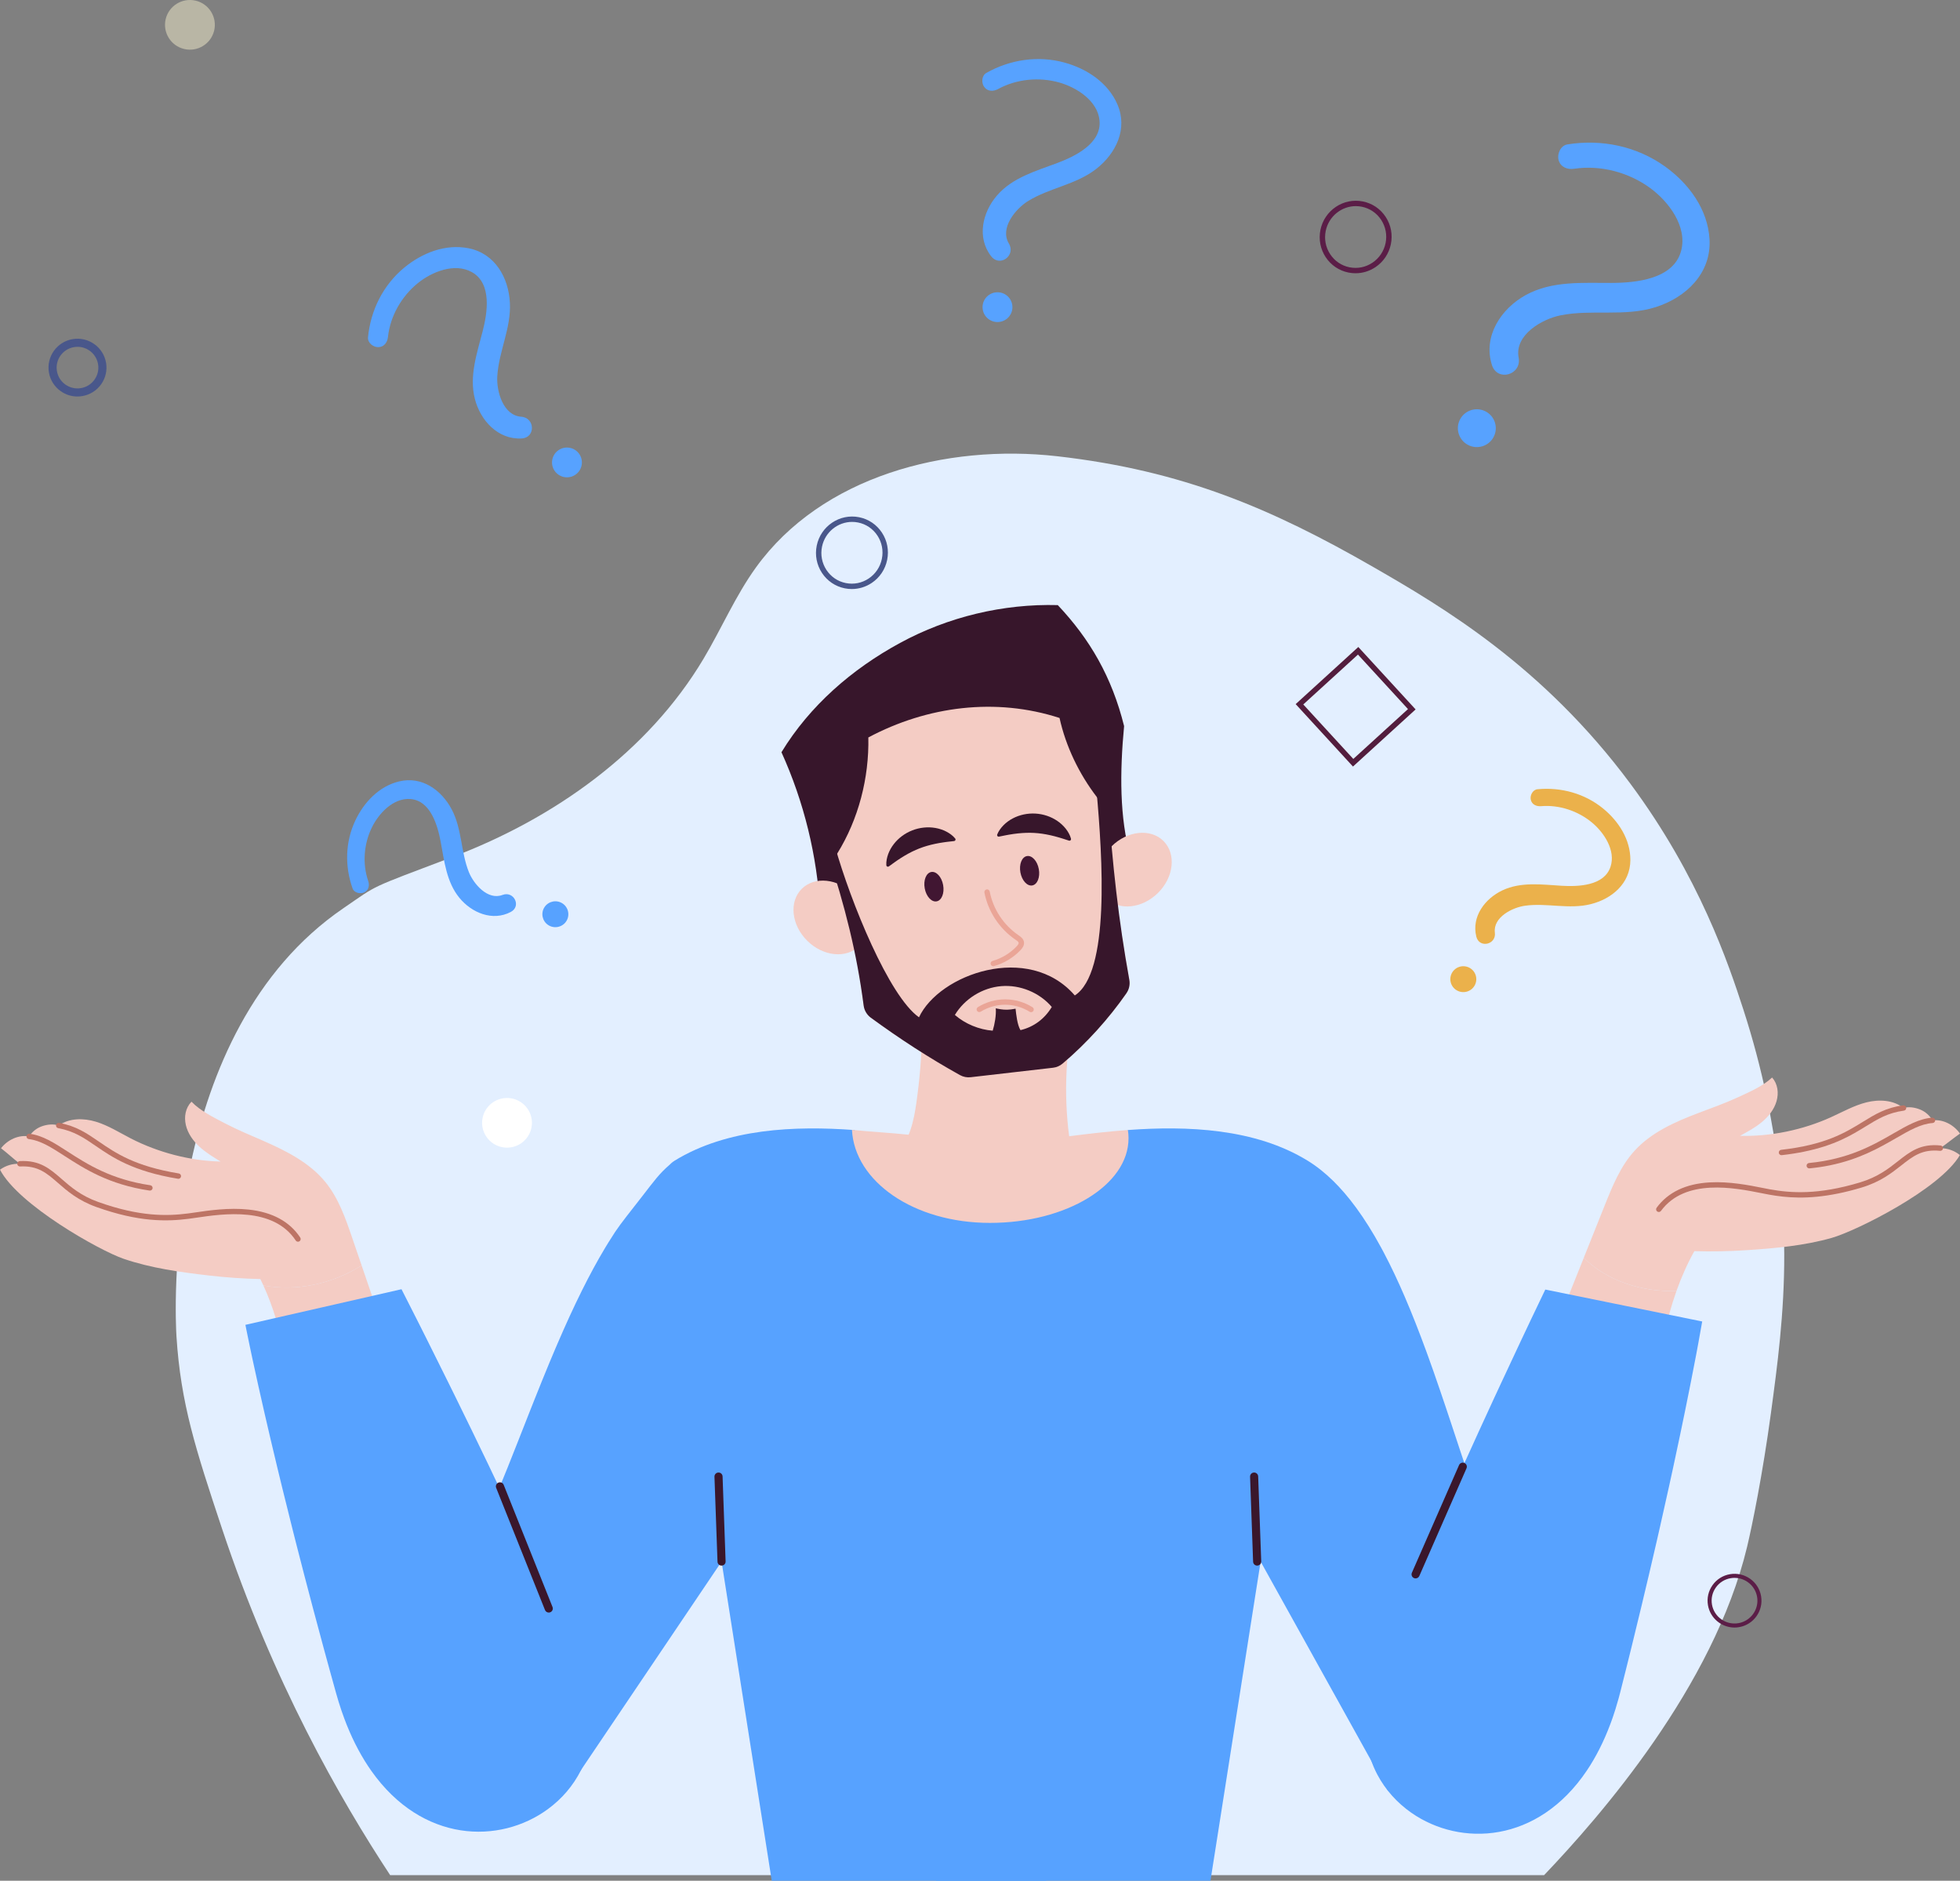 <svg width="148" height="142" viewBox="0 0 148 142" fill="none" xmlns="http://www.w3.org/2000/svg">
<rect x="0" y="0" width="148" height="142" fill="#808080" stroke="none"/>
<g clip-path="url(#clip0_405_630)">
<path d="M29.462 141.58C25.667 135.814 20.618 127.001 16.755 115.388C14.778 109.445 13.648 105.965 13.326 100.915C13.235 99.482 12.156 77.976 25.946 68.562C28.618 66.737 27.677 67.167 34.164 64.707C41.841 61.796 48.922 56.781 53.12 49.745C54.48 47.464 55.53 44.994 57.085 42.84C62.04 35.977 71.414 33.489 79.842 34.449C89.3 35.526 96.018 38.393 103.732 42.832C108.935 45.827 116.519 50.296 123.097 59.154C128.329 66.2 130.531 72.799 131.641 76.221C134.612 85.376 134.725 92.831 134.729 94.701C134.74 99.186 134.205 103.13 133.72 106.714C133.097 111.308 132.304 115.204 131.922 116.795C129.388 127.355 120.81 137.16 116.593 141.58H29.462Z" fill="#E3EFFF"/>
<path d="M116.361 60.869C117.737 60.752 119.158 61.229 120.214 62.107C121.124 62.864 122.02 64.217 121.609 65.448C121.127 66.89 119.171 66.952 117.921 66.878C116.432 66.789 114.856 66.563 113.455 67.221C112.13 67.843 111.103 69.205 111.476 70.715C111.699 71.619 112.989 71.326 112.878 70.423C112.732 69.24 114.216 68.513 115.168 68.383C116.81 68.159 118.466 68.675 120.102 68.27C121.713 67.872 123.097 66.705 123.11 64.948C123.122 63.396 122.225 62.007 121.056 61.049C119.666 59.91 117.873 59.419 116.094 59.591C115.739 59.626 115.523 60.044 115.586 60.363C115.661 60.743 116.011 60.898 116.361 60.868L116.361 60.869Z" fill="#EBB14B"/>
<path d="M111.153 74.655C110.751 75.017 110.131 74.985 109.768 74.585C109.405 74.184 109.437 73.566 109.839 73.205C110.24 72.843 110.861 72.875 111.223 73.275C111.586 73.675 111.554 74.294 111.153 74.655Z" fill="#EBB14B"/>
<path d="M27.801 66.509C27.354 65.207 27.475 63.717 28.076 62.484C28.593 61.422 29.694 60.228 30.992 60.329C32.513 60.446 33.045 62.323 33.275 63.55C33.549 65.011 33.709 66.59 34.687 67.786C35.614 68.917 37.188 69.581 38.567 68.856C39.394 68.422 38.797 67.244 37.945 67.57C36.828 67.997 35.762 66.738 35.405 65.848C34.791 64.314 34.893 62.589 34.105 61.104C33.328 59.642 31.857 58.586 30.142 58.998C28.628 59.361 27.493 60.563 26.842 61.926C26.069 63.545 26.023 65.399 26.622 67.077C26.741 67.412 27.201 67.519 27.496 67.381C27.848 67.217 27.915 66.841 27.801 66.51V66.509Z" fill="#57A2FF"/>
<path d="M42.483 68.217C42.931 68.519 43.051 69.125 42.749 69.573C42.446 70.02 41.838 70.139 41.388 69.838C40.939 69.537 40.82 68.93 41.122 68.482C41.424 68.035 42.033 67.916 42.483 68.217Z" fill="#57A2FF"/>
<path d="M75.361 6.725C76.752 5.961 78.47 5.799 79.992 6.231C81.303 6.603 82.88 7.607 83.025 9.093C83.196 10.833 81.168 11.81 79.819 12.314C78.212 12.915 76.449 13.412 75.286 14.756C74.184 16.028 73.744 17.937 74.844 19.35C75.503 20.197 76.722 19.288 76.182 18.39C75.473 17.215 76.692 15.759 77.632 15.179C79.253 14.178 81.236 13.949 82.766 12.762C84.273 11.593 85.18 9.72 84.37 7.867C83.654 6.229 82.06 5.187 80.382 4.725C78.386 4.177 76.27 4.495 74.481 5.505C74.124 5.706 74.094 6.247 74.31 6.553C74.568 6.918 75.007 6.919 75.362 6.723L75.361 6.725Z" fill="#57A2FF"/>
<path d="M75.44 24.309C76.06 24.244 76.508 23.69 76.442 23.073C76.377 22.455 75.821 22.008 75.202 22.074C74.582 22.139 74.133 22.693 74.199 23.31C74.265 23.928 74.821 24.375 75.44 24.309Z" fill="#57A2FF"/>
<path d="M29.294 25.451C29.462 23.877 30.314 22.381 31.541 21.385C32.597 20.527 34.327 19.814 35.633 20.547C37.161 21.405 36.803 23.62 36.445 25.012C36.019 26.669 35.417 28.393 35.856 30.113C36.272 31.741 37.59 33.195 39.382 33.106C40.456 33.053 40.406 31.536 39.359 31.464C37.986 31.369 37.488 29.54 37.549 28.439C37.654 26.542 38.602 24.791 38.502 22.861C38.404 20.961 37.383 19.148 35.395 18.747C33.639 18.393 31.869 19.098 30.527 20.205C28.932 21.52 27.982 23.431 27.788 25.471C27.749 25.878 28.177 26.213 28.552 26.211C28.999 26.21 29.251 25.851 29.294 25.45V25.451Z" fill="#57A2FF"/>
<path d="M43.777 34.335C44.099 34.866 43.928 35.557 43.394 35.878C42.861 36.199 42.167 36.028 41.846 35.496C41.524 34.965 41.696 34.273 42.229 33.953C42.762 33.632 43.456 33.803 43.777 34.335Z" fill="#57A2FF"/>
<path d="M118.865 12.742C120.86 12.444 122.977 13.008 124.599 14.192C125.996 15.212 127.429 17.102 126.943 18.936C126.374 21.084 123.527 21.355 121.697 21.362C119.517 21.371 117.197 21.186 115.216 22.274C113.341 23.305 111.97 25.385 112.653 27.552C113.063 28.851 114.917 28.304 114.672 26.998C114.35 25.286 116.445 24.089 117.822 23.812C120.197 23.333 122.659 23.933 125.008 23.193C127.32 22.463 129.23 20.633 129.086 18.069C128.96 15.804 127.524 13.861 125.729 12.572C123.596 11.04 120.934 10.487 118.356 10.903C117.842 10.986 117.566 11.617 117.687 12.076C117.832 12.624 118.356 12.818 118.864 12.742L118.865 12.742Z" fill="#57A2FF"/>
<path d="M112.835 32.886C113.144 32.16 112.803 31.322 112.075 31.014C111.346 30.707 110.506 31.046 110.197 31.772C109.889 32.498 110.229 33.336 110.958 33.644C111.686 33.951 112.527 33.612 112.835 32.886Z" fill="#57A2FF"/>
<path d="M113.966 119.218C113.535 118.39 113.117 117.45 112.705 116.428C112.567 116.087 112.43 115.738 112.294 115.379C112.282 115.348 112.271 115.317 112.259 115.286C112.208 115.152 112.158 115.017 112.107 114.881C111.719 113.837 111.334 112.729 110.944 111.579C110.492 110.243 110.035 108.851 109.566 107.437C109.521 107.302 109.476 107.167 109.431 107.031C109.348 106.783 109.265 106.534 109.182 106.286C108.87 105.358 108.552 104.425 108.226 103.495C108.101 103.142 107.976 102.79 107.848 102.438C107.799 102.303 107.75 102.167 107.701 102.033C107.183 100.619 106.641 99.227 106.066 97.893C105.57 96.742 105.05 95.633 104.498 94.588C104.426 94.452 104.354 94.317 104.281 94.183C104.127 93.9 103.971 93.624 103.813 93.352C103.22 92.337 102.594 91.399 101.926 90.562C101.653 90.22 101.374 89.895 101.087 89.589C100.957 89.45 100.825 89.315 100.692 89.183C100.077 88.578 99.43 88.057 98.745 87.637C94.768 85.192 89.641 84.992 85.165 85.32C82.886 87.341 79.993 88.06 78.114 88.225C78.114 88.225 78.305 88.744 78.067 89.183C77.984 89.337 77.849 89.481 77.635 89.589C77.197 89.81 76.431 89.883 75.111 89.589C74.686 89.495 74.203 89.362 73.655 89.183C73.201 89.036 72.7 88.856 72.152 88.642C72.396 95.948 71.792 103.255 71.571 110.562C71.293 121.041 70.874 131.521 70.684 142.001H91.402L92.029 138.016L92.796 133.133L92.86 132.727L92.95 132.152L93.389 129.361L93.583 128.134L93.646 127.729L94.218 124.089L94.816 120.285L94.88 119.879L94.984 119.219L95.191 117.904L95.921 119.219L96.288 119.879L96.513 120.285L98.537 123.928L100.647 127.729L100.873 128.134L101.554 129.361L101.681 129.59L103.104 132.152L103.424 132.727L103.649 133.133L103.848 133.491V133.492L104.802 135.21L106.071 133.133L106.32 132.727L106.671 132.152L108.378 129.361L109.128 128.134L109.376 127.729L111.256 124.655L112.473 122.661L113.927 120.285L114.175 119.879L114.251 119.755C114.154 119.582 114.058 119.403 113.963 119.218H113.966Z" fill="#57A2FF"/>
<path d="M78.993 142H58.275L57.649 138.015L56.881 133.132L56.818 132.726L56.727 132.151L56.288 129.36L56.229 128.986L56.095 128.134L56.031 127.729L55.459 124.089L54.861 120.285L54.797 119.879L54.693 119.219L54.487 117.904C50.813 123.35 47.139 128.796 43.465 134.242C42.975 133.696 42.485 133.149 41.995 132.603L41.77 132.184L41.451 131.59L39.901 128.71L39.22 127.444L38.995 127.026L37.288 123.853L36.809 122.963L36.182 121.795L34.862 119.342L34.637 118.923L34.568 118.795C34.674 118.627 34.781 118.454 34.886 118.275C35.362 117.471 35.831 116.556 36.299 115.558C36.429 115.282 36.559 115 36.688 114.712C36.714 114.653 36.74 114.594 36.767 114.534C36.78 114.503 36.793 114.473 36.807 114.443C36.865 114.312 36.924 114.18 36.982 114.046C37.427 113.026 37.874 111.941 38.326 110.814C38.851 109.504 39.384 108.14 39.93 106.753C39.983 106.621 40.035 106.489 40.087 106.356C40.183 106.113 40.28 105.87 40.377 105.625C40.74 104.715 41.108 103.801 41.486 102.891C41.63 102.545 41.775 102.2 41.922 101.856C41.978 101.724 42.035 101.592 42.092 101.46C42.687 100.076 43.305 98.717 43.953 97.416C44.511 96.294 45.093 95.216 45.701 94.203C45.781 94.071 45.86 93.94 45.941 93.81C46.109 93.537 46.28 93.269 46.453 93.007C46.876 92.367 47.657 91.401 48.492 90.325C49.42 89.129 49.779 88.618 50.571 87.936C50.571 87.936 50.731 87.762 50.934 87.638C54.911 85.192 60.038 84.993 64.514 85.321C66.793 87.342 69.686 88.061 71.564 88.225C71.564 88.225 71.373 88.745 71.612 89.184C71.695 89.338 71.83 89.481 72.044 89.59C72.482 89.811 73.248 89.884 74.567 89.59C74.993 89.495 75.476 89.362 76.024 89.184C76.479 89.037 76.979 88.857 77.527 88.642C77.521 88.823 77.515 89.003 77.511 89.184C77.507 89.32 77.504 89.454 77.501 89.59C77.492 89.913 77.487 90.239 77.482 90.562C77.469 91.493 77.467 92.422 77.476 93.353C77.478 93.63 77.481 93.906 77.485 94.183C77.487 94.319 77.49 94.453 77.492 94.589C77.534 97.07 77.636 99.552 77.749 102.033C77.755 102.169 77.761 102.304 77.768 102.439C77.784 102.791 77.8 103.143 77.816 103.496C77.86 104.426 77.903 105.356 77.944 106.286C77.955 106.535 77.966 106.783 77.977 107.032C77.982 107.167 77.988 107.302 77.994 107.437C78.037 108.479 78.076 109.521 78.109 110.562C78.147 112.002 78.187 113.442 78.23 114.881C78.234 115.017 78.238 115.152 78.242 115.287C78.254 115.668 78.265 116.048 78.276 116.428C78.304 117.359 78.334 118.29 78.362 119.219C78.368 119.439 78.376 119.66 78.383 119.879C78.387 120.014 78.391 120.149 78.396 120.285C78.474 122.766 78.553 125.248 78.63 127.729C78.634 127.865 78.638 127.999 78.642 128.135C78.655 128.543 78.668 128.953 78.679 129.362C78.707 130.292 78.734 131.223 78.762 132.152C78.767 132.345 78.772 132.537 78.778 132.728C78.782 132.863 78.785 132.998 78.79 133.133C78.871 136.089 78.943 139.045 78.997 142.001L78.993 142Z" fill="#57A2FF"/>
<path d="M119.591 94.969C118.846 96.831 118.102 98.692 117.357 100.554L125.66 100.845C125.887 99.717 126.196 98.579 126.591 97.473C124.014 97.557 121.375 96.737 119.592 94.968L119.591 94.969Z" fill="#F4CCC4"/>
<path d="M128.534 99.773C128.534 99.773 128.437 100.347 128.234 101.448C128.19 101.686 128.14 101.949 128.087 102.237C128.06 102.374 128.033 102.518 128.004 102.667C127.809 103.691 127.557 104.977 127.244 106.507C126.997 107.715 126.712 109.074 126.388 110.578C126.357 110.721 126.326 110.865 126.295 111.01C126.209 111.406 126.12 111.811 126.029 112.227C125.821 113.171 125.6 114.164 125.364 115.204C125.312 115.437 125.257 115.672 125.204 115.909C125.171 116.053 125.137 116.198 125.105 116.343C124.753 117.873 124.373 119.498 123.961 121.213C123.721 122.215 123.47 123.247 123.209 124.31C123.173 124.454 123.137 124.599 123.101 124.745C122.994 125.179 122.885 125.617 122.774 126.061C122.67 126.48 122.563 126.903 122.455 127.33C122.419 127.473 122.383 127.615 122.347 127.759C122.333 127.815 122.318 127.872 122.303 127.927C122.274 128.039 122.245 128.15 122.214 128.26C122.139 128.534 122.06 128.803 121.978 129.064C121.911 129.278 121.842 129.488 121.771 129.693C121.718 129.843 121.665 129.992 121.61 130.138C121.103 131.498 120.502 132.67 119.831 133.67C116.12 139.2 110.281 139.454 106.574 136.871C105.509 136.128 104.62 135.15 104.008 133.996V133.995C103.982 133.946 103.957 133.898 103.932 133.848C103.915 133.814 103.899 133.78 103.882 133.746C103.868 133.718 103.855 133.691 103.842 133.663C103.821 133.619 103.801 133.575 103.782 133.53C103.778 133.524 103.775 133.517 103.773 133.51C103.753 133.466 103.734 133.422 103.715 133.379C103.702 133.347 103.689 133.315 103.676 133.283C103.658 133.238 103.64 133.193 103.622 133.148C103.606 133.108 103.591 133.067 103.577 133.028C103.566 133 103.557 132.974 103.547 132.946C103.536 132.912 103.524 132.878 103.513 132.844C103.51 132.838 103.508 132.831 103.506 132.825C103.496 132.795 103.486 132.765 103.476 132.735C103.201 131.877 103.069 130.946 103.111 129.962C103.113 129.91 103.116 129.858 103.12 129.805C103.122 129.762 103.125 129.719 103.129 129.676C103.129 129.672 103.129 129.667 103.129 129.663C103.131 129.631 103.134 129.599 103.138 129.566C103.144 129.496 103.151 129.425 103.159 129.354C103.161 129.337 103.163 129.319 103.165 129.302C103.171 129.251 103.177 129.2 103.184 129.149C103.191 129.108 103.196 129.067 103.202 129.027C103.209 128.978 103.217 128.93 103.226 128.88C103.23 128.858 103.233 128.835 103.237 128.813C103.245 128.769 103.253 128.725 103.261 128.681C103.277 128.598 103.294 128.514 103.313 128.43C103.318 128.406 103.323 128.382 103.329 128.357C103.338 128.321 103.346 128.285 103.355 128.249C103.366 128.205 103.377 128.161 103.388 128.118C103.392 128.1 103.397 128.081 103.402 128.063C103.405 128.05 103.409 128.037 103.412 128.024C103.42 127.993 103.428 127.962 103.437 127.931C103.442 127.913 103.447 127.895 103.452 127.877C103.454 127.868 103.456 127.86 103.459 127.852C103.472 127.807 103.484 127.763 103.498 127.718C103.515 127.659 103.534 127.599 103.553 127.54C103.921 126.384 104.422 125.007 105.013 123.488C105.434 122.406 105.901 121.252 106.397 120.055C106.46 119.905 106.522 119.755 106.585 119.604C106.686 119.361 106.79 119.116 106.893 118.87C107.323 117.852 107.77 116.809 108.228 115.76C108.398 115.371 108.568 114.981 108.739 114.591C108.739 114.591 108.74 114.59 108.74 114.59C108.755 114.554 108.77 114.52 108.786 114.485C108.852 114.334 108.919 114.183 108.985 114.032C109.473 112.928 109.966 111.825 110.455 110.742C111.251 108.977 112.034 107.267 112.762 105.692C112.833 105.54 112.904 105.387 112.973 105.237C113.105 104.953 113.234 104.673 113.362 104.4C113.898 103.247 114.394 102.189 114.831 101.262C115.031 100.837 115.22 100.44 115.393 100.074C115.468 99.915 115.54 99.763 115.609 99.617C116.281 98.203 116.686 97.365 116.686 97.365L121.759 98.397L122.788 98.606L125.47 99.152L128.532 99.775L128.534 99.773Z" fill="#57A2FF"/>
<path d="M146.514 86.689C147.013 86.345 147.5 85.933 147.999 85.589C147.531 84.925 146.729 84.494 145.921 84.59C145.716 84.225 145.383 83.933 144.995 83.775C144.607 83.617 144.138 83.539 143.735 83.656C142.973 83.047 141.887 82.993 140.939 83.23C139.991 83.467 139.131 83.958 138.24 84.36C136.135 85.311 133.7 85.822 131.389 85.757C131.963 85.447 132.541 85.135 133.042 84.718C133.543 84.301 133.968 83.768 134.147 83.143C134.327 82.518 134.241 81.845 133.813 81.354C133.101 82.022 132.094 82.45 131.213 82.857C130.235 83.309 129.216 83.665 128.211 84.048C126.454 84.716 124.672 85.508 123.413 86.9C122.358 88.064 121.755 89.555 121.172 91.012C120.645 92.33 120.118 93.65 119.59 94.968C121.374 96.737 124.012 97.557 126.589 97.473C126.961 96.429 127.41 95.415 127.94 94.467C129.247 94.504 130.556 94.479 131.861 94.394C134.028 94.251 136.236 94.057 138.326 93.461C140.179 92.931 146.487 89.788 147.993 87.21C147.561 86.867 147.066 86.696 146.514 86.689Z" fill="#F4CCC4"/>
<path d="M138.789 90.114C136.499 90.58 134.885 90.43 133.581 90.198C133.412 90.168 133.215 90.128 133.005 90.086C130.993 89.686 127.249 88.94 125.42 91.427C125.354 91.517 125.227 91.537 125.136 91.471C125.045 91.405 125.026 91.278 125.092 91.188C125.952 90.018 127.3 89.374 129.099 89.274C130.583 89.191 132.089 89.491 133.085 89.689C133.301 89.732 133.488 89.769 133.652 89.799C135.224 90.079 137.262 90.235 140.456 89.274C141.793 88.871 142.603 88.234 143.316 87.672C144.232 86.952 145.022 86.329 146.535 86.488C146.646 86.5 146.728 86.6 146.716 86.711C146.704 86.822 146.604 86.903 146.492 86.891C145.144 86.75 144.449 87.298 143.569 87.99C142.826 88.575 141.985 89.237 140.573 89.662C139.936 89.854 139.342 90.002 138.788 90.115L138.789 90.114Z" fill="#BD7465"/>
<path d="M138.161 87.989C137.687 88.086 137.18 88.163 136.637 88.215C136.526 88.226 136.426 88.144 136.415 88.033C136.404 87.922 136.487 87.822 136.598 87.811C139.601 87.521 141.464 86.447 142.961 85.584C144.006 84.981 144.91 84.461 145.906 84.387C146.018 84.379 146.116 84.463 146.124 84.574C146.132 84.686 146.049 84.783 145.936 84.791C145.033 84.859 144.208 85.334 143.165 85.936C141.903 86.663 140.387 87.537 138.161 87.989Z" fill="#BD7465"/>
<path d="M136.21 86.958C135.707 87.06 135.154 87.148 134.543 87.218C134.431 87.231 134.33 87.151 134.318 87.04C134.305 86.928 134.386 86.827 134.497 86.815C137.847 86.435 139.335 85.52 140.649 84.712C141.593 84.131 142.409 83.63 143.71 83.455C143.822 83.44 143.924 83.518 143.939 83.628C143.954 83.74 143.875 83.841 143.764 83.856C142.549 84.019 141.767 84.5 140.863 85.057C139.808 85.706 138.541 86.484 136.211 86.957L136.21 86.958Z" fill="#BD7465"/>
<path d="M84.881 54.821C83.959 51.116 82.299 48.257 79.873 45.687C75.743 45.576 71.589 46.573 67.962 48.544C64.335 50.515 61.152 53.275 59.008 56.795C60.709 60.545 61.705 64.612 61.928 68.721L85.375 64.695C84.526 61.78 84.556 58.256 84.881 54.821Z" fill="#37162B"/>
<path d="M81.16 88.207C80.442 85 80.311 81.662 80.773 78.408C77.038 78.317 73.345 78.074 69.611 77.946C69.603 79.728 69.446 81.487 69.197 83.252C69.005 84.612 68.701 86.045 67.75 87.039C71.972 88.655 76.716 89.041 81.16 88.207Z" fill="#F4CCC4"/>
<path d="M84.972 75.116C83.629 77.025 81.981 78.831 80.204 80.332C80.021 80.486 79.797 80.584 79.56 80.613C77.667 80.839 75.314 81.093 73.396 81.322C73.052 81.363 72.703 81.293 72.401 81.124C70.138 79.862 67.948 78.436 65.854 76.91C65.495 76.648 65.259 76.25 65.203 75.81C64.71 71.935 64.056 68.894 62.795 65.091C62.942 64.88 63.084 64.665 63.219 64.446C64.83 61.852 65.633 58.725 65.568 55.68C70.028 53.306 75.197 52.651 80.006 54.208C80.476 56.346 81.483 58.437 82.833 60.194C83.088 60.527 83.356 60.847 83.635 61.155C83.943 65.731 84.443 69.413 85.251 73.843C85.331 74.288 85.232 74.747 84.971 75.117L84.972 75.116Z" fill="#F4CCC4"/>
<path d="M64.874 71.429C65.846 70.461 65.663 68.709 64.466 67.517C63.27 66.324 61.512 66.142 60.54 67.11C59.569 68.079 59.751 69.83 60.948 71.023C62.145 72.216 63.903 72.397 64.874 71.429Z" fill="#F4CCC4"/>
<path d="M87.447 67.412C88.644 66.219 88.826 64.467 87.855 63.499C86.883 62.531 85.125 62.712 83.928 63.905C82.732 65.098 82.549 66.85 83.521 67.818C84.493 68.786 86.25 68.604 87.447 67.412Z" fill="#F4CCC4"/>
<path d="M66.926 65.327C66.922 65.255 66.925 65.183 66.927 65.111C66.934 65.041 66.943 64.969 66.954 64.899C66.967 64.829 66.985 64.761 67.002 64.691C67.022 64.623 67.045 64.555 67.067 64.486C67.167 64.218 67.31 63.964 67.488 63.734C67.843 63.273 68.334 62.909 68.891 62.693C69.448 62.477 70.057 62.413 70.631 62.513C70.917 62.563 71.196 62.653 71.451 62.784C71.514 62.82 71.577 62.853 71.638 62.891C71.698 62.931 71.757 62.97 71.814 63.012C71.87 63.056 71.925 63.103 71.978 63.15C72.03 63.201 72.08 63.252 72.126 63.308C72.168 63.359 72.16 63.434 72.109 63.476C72.093 63.489 72.074 63.498 72.054 63.501L72.046 63.502C71.976 63.514 71.909 63.519 71.844 63.526C71.778 63.534 71.714 63.542 71.652 63.547C71.589 63.557 71.527 63.562 71.467 63.569C71.406 63.579 71.347 63.585 71.288 63.594C71.053 63.626 70.832 63.666 70.619 63.71C70.193 63.8 69.8 63.913 69.425 64.058C69.05 64.204 68.684 64.386 68.31 64.607C68.123 64.719 67.933 64.839 67.737 64.973C67.689 65.006 67.641 65.041 67.59 65.076C67.54 65.111 67.491 65.148 67.438 65.184C67.389 65.222 67.337 65.26 67.283 65.298C67.231 65.337 67.178 65.377 67.118 65.416L67.111 65.42C67.056 65.456 66.982 65.441 66.945 65.385C66.934 65.367 66.927 65.347 66.926 65.327Z" fill="#37162B"/>
<path d="M75.299 63.008C75.326 62.94 75.358 62.877 75.391 62.812C75.426 62.751 75.464 62.69 75.504 62.631C75.545 62.572 75.59 62.518 75.635 62.461C75.681 62.406 75.73 62.356 75.78 62.302C75.982 62.099 76.218 61.927 76.475 61.792C76.99 61.521 77.589 61.393 78.186 61.427C78.783 61.461 79.363 61.656 79.843 61.985C80.083 62.148 80.298 62.346 80.476 62.57C80.518 62.629 80.562 62.686 80.601 62.744C80.639 62.806 80.677 62.866 80.711 62.928C80.744 62.991 80.774 63.057 80.803 63.121C80.828 63.189 80.853 63.256 80.871 63.326C80.888 63.39 80.85 63.455 80.786 63.471C80.765 63.477 80.744 63.476 80.725 63.471L80.717 63.469C80.648 63.451 80.585 63.428 80.523 63.407C80.46 63.387 80.398 63.368 80.34 63.347C80.278 63.33 80.221 63.31 80.162 63.291C80.103 63.274 80.046 63.255 79.989 63.239C79.762 63.171 79.544 63.115 79.332 63.067C78.907 62.973 78.502 62.911 78.101 62.889C77.699 62.866 77.29 62.88 76.857 62.926C76.641 62.95 76.418 62.98 76.185 63.021C76.126 63.032 76.068 63.044 76.007 63.053C75.947 63.065 75.888 63.078 75.824 63.089C75.764 63.103 75.7 63.115 75.635 63.127C75.571 63.141 75.506 63.156 75.436 63.167L75.428 63.169C75.363 63.178 75.302 63.134 75.292 63.069C75.289 63.047 75.292 63.026 75.299 63.007V63.008Z" fill="#37162B"/>
<path d="M71.216 66.82C71.328 67.432 71.109 67.985 70.725 68.055C70.341 68.125 69.938 67.686 69.826 67.073C69.714 66.462 69.934 65.909 70.318 65.838C70.702 65.768 71.104 66.208 71.216 66.82Z" fill="#411632"/>
<path d="M78.441 65.618C78.553 66.23 78.333 66.783 77.949 66.853C77.565 66.923 77.163 66.484 77.051 65.872C76.939 65.26 77.158 64.707 77.542 64.636C77.926 64.566 78.329 65.006 78.441 65.618Z" fill="#411632"/>
<path d="M75.002 72.951C74.913 72.951 74.832 72.892 74.806 72.803C74.775 72.696 74.838 72.583 74.946 72.553C75.639 72.357 76.268 71.977 76.764 71.456C76.877 71.337 76.928 71.247 76.917 71.183C76.904 71.101 76.783 71.019 76.677 70.947C75.467 70.123 74.613 68.826 74.334 67.392C74.312 67.282 74.385 67.176 74.495 67.154C74.605 67.132 74.712 67.205 74.733 67.314C74.992 68.646 75.784 69.847 76.907 70.612C77.064 70.719 77.278 70.865 77.32 71.119C77.362 71.381 77.191 71.597 77.059 71.736C76.514 72.31 75.821 72.728 75.057 72.943C75.038 72.949 75.02 72.951 75.001 72.951H75.002Z" fill="#EAA597"/>
<path d="M85.062 74.986C83.71 76.931 82.038 78.776 80.234 80.306C80.031 80.477 79.783 80.586 79.519 80.617C77.603 80.845 75.225 81.103 73.303 81.332C73.022 81.366 72.737 81.312 72.49 81.174C70.161 79.88 67.908 78.413 65.757 76.84C65.459 76.622 65.263 76.292 65.215 75.926C64.697 71.948 63.793 68.374 62.52 64.531C62.667 64.32 62.909 64.109 63.044 63.89C64.234 68.108 67.12 75.207 69.393 76.809C70.919 73.549 77.667 71.134 81.159 75.159C83.815 73.444 83.266 64.845 82.793 59.623C83.048 59.956 83.402 60.283 83.681 60.589C83.993 65.217 84.457 69.452 85.276 73.988C85.339 74.335 85.262 74.695 85.061 74.985L85.062 74.986Z" fill="#37162B"/>
<path d="M79.421 76.028C78.887 76.917 78.068 77.539 77.056 77.778C76.817 77.386 76.735 76.616 76.685 76.16C76.179 76.255 75.913 76.252 75.564 76.203C75.443 76.187 75.192 76.131 75.192 76.131C75.231 76.644 75.112 77.328 74.959 77.82C73.926 77.739 72.885 77.31 72.103 76.631C72.837 75.409 74.183 74.574 75.607 74.456C77.031 74.339 78.496 74.942 79.421 76.028V76.028Z" fill="#F4CCC4"/>
<path d="M75.897 75.453C75.179 75.453 74.448 75.662 73.84 76.041C73.744 76.101 73.716 76.226 73.775 76.321C73.834 76.416 73.96 76.444 74.055 76.385C74.6 76.046 75.254 75.859 75.897 75.859H75.903C76.548 75.86 77.203 76.049 77.748 76.392C77.843 76.451 77.969 76.423 78.029 76.328C78.089 76.234 78.061 76.108 77.966 76.049C77.357 75.666 76.624 75.454 75.904 75.453H75.897Z" fill="#EAA597"/>
<path d="M85.215 85.946C85.215 89.473 80.529 92.332 74.75 92.332C68.97 92.332 64.526 89.183 64.332 85.307C67.2 85.607 70.113 85.579 72.335 86.509C80.412 89.891 77.423 86.187 77.423 86.187C79.302 86.022 82.08 85.545 85.166 85.319C85.199 85.525 85.216 85.735 85.216 85.946H85.215Z" fill="#F4CCC4"/>
<path d="M19.889 97.057C20.269 97.887 20.59 98.755 20.856 99.641C21.194 100.765 21.446 101.918 21.615 103.055L29.921 103.182C29.272 101.286 28.622 99.389 27.973 97.492C27.751 96.843 27.529 96.193 27.306 95.543C25.131 96.925 22.415 97.522 19.889 97.057H19.889Z" fill="#F4CCC4"/>
<path d="M24.565 89.242C23.377 87.789 21.638 86.908 19.918 86.152C18.932 85.719 17.933 85.312 16.979 84.811C16.12 84.361 15.136 83.883 14.459 83.18C14.006 83.649 13.887 84.316 14.035 84.949C14.183 85.583 14.58 86.136 15.059 86.578C15.538 87.019 16.1 87.36 16.657 87.699C14.346 87.647 11.94 87.014 9.885 85.959C9.017 85.512 8.182 84.979 7.247 84.694C6.312 84.409 5.225 84.409 4.433 84.98C4.036 84.843 3.565 84.897 3.169 85.035C2.773 85.173 2.427 85.448 2.202 85.802C1.4 85.665 0.576 86.056 0.076 86.695C0.557 87.064 1.023 87.5 1.504 87.869C0.952 87.848 0.449 87.993 0 88.314C1.373 90.965 7.514 94.422 9.338 95.044C11.395 95.746 13.589 96.05 15.747 96.301C17.046 96.453 18.352 96.543 19.66 96.572C19.739 96.732 19.815 96.895 19.89 97.058C22.416 97.523 25.132 96.927 27.307 95.543C27.07 94.849 26.832 94.155 26.595 93.461C26.087 91.977 25.56 90.458 24.566 89.242H24.565Z" fill="#F4CCC4"/>
<path d="M22.529 93.751C22.453 93.761 22.375 93.73 22.331 93.661C20.63 91.086 16.853 91.642 14.824 91.941C14.613 91.973 14.413 92.002 14.243 92.023C12.611 92.23 10.508 92.286 7.286 91.136C5.898 90.641 5.091 89.937 4.379 89.316C3.535 88.58 2.868 87.998 1.515 88.071C1.403 88.077 1.307 87.991 1.301 87.879C1.295 87.767 1.381 87.672 1.494 87.666C3.012 87.584 3.77 88.246 4.648 89.011C5.332 89.608 6.108 90.285 7.424 90.754C10.565 91.875 12.608 91.821 14.192 91.62C14.358 91.6 14.546 91.572 14.764 91.54C15.769 91.392 17.288 91.168 18.766 91.325C20.557 91.516 21.871 92.226 22.671 93.438C22.733 93.532 22.707 93.658 22.614 93.719C22.588 93.736 22.559 93.747 22.53 93.75L22.529 93.751Z" fill="#BD7465"/>
<path d="M11.348 89.891C11.329 89.893 11.309 89.893 11.29 89.891C8.217 89.436 6.37 88.244 4.886 87.285C3.874 86.632 3.075 86.115 2.176 86.004C2.064 85.99 1.986 85.888 2 85.777C2.014 85.666 2.115 85.587 2.227 85.601C3.218 85.725 4.094 86.29 5.108 86.946C6.559 87.883 8.365 89.049 11.35 89.49C11.46 89.506 11.538 89.609 11.521 89.72C11.508 89.811 11.435 89.879 11.348 89.891L11.348 89.891Z" fill="#BD7465"/>
<path d="M13.496 89C13.476 89.003 13.456 89.003 13.435 88.999C10.018 88.436 8.474 87.376 7.233 86.524C6.357 85.922 5.6 85.403 4.395 85.179C4.284 85.159 4.212 85.053 4.232 84.943C4.252 84.833 4.359 84.76 4.469 84.78C5.76 85.02 6.549 85.562 7.463 86.19C8.734 87.062 10.173 88.051 13.5 88.599C13.611 88.617 13.686 88.722 13.668 88.832C13.653 88.922 13.58 88.988 13.495 89.001L13.496 89Z" fill="#BD7465"/>
<path d="M44.368 132.385C44.237 132.828 44.069 133.253 43.868 133.658L43.867 133.659C43.283 134.828 42.417 135.827 41.37 136.594C37.727 139.264 31.883 139.148 28.041 133.708C27.346 132.724 26.716 131.566 26.177 130.219C26.119 130.074 26.062 129.927 26.007 129.778C25.93 129.574 25.856 129.367 25.784 129.155C25.643 128.739 25.509 128.307 25.384 127.859C25.225 127.29 25.069 126.727 24.916 126.172C24.795 125.731 24.676 125.296 24.558 124.864C24.519 124.72 24.479 124.576 24.44 124.432C24.154 123.376 23.878 122.349 23.614 121.354C23.162 119.649 22.743 118.035 22.355 116.512C22.319 116.368 22.282 116.224 22.246 116.082C22.186 115.846 22.127 115.612 22.069 115.381C21.808 114.346 21.563 113.359 21.333 112.42C21.232 112.007 21.133 111.604 21.039 111.21C21.004 111.066 20.969 110.922 20.935 110.78C20.575 109.285 20.258 107.932 19.982 106.731C19.633 105.208 19.35 103.929 19.13 102.91C19.097 102.762 19.067 102.619 19.037 102.482C18.977 102.196 18.921 101.934 18.871 101.696C18.641 100.601 18.531 100.03 18.531 100.03L21.578 99.334L24.246 98.725L25.27 98.492L30.317 97.34C30.317 97.34 30.743 98.169 31.447 99.566C31.52 99.71 31.596 99.861 31.675 100.017C31.857 100.379 32.055 100.772 32.265 101.193C32.724 102.108 33.245 103.155 33.808 104.294C33.942 104.565 34.078 104.841 34.217 105.121C34.291 105.27 34.365 105.42 34.439 105.572C35.205 107.128 36.029 108.819 36.866 110.564C37.38 111.635 37.899 112.726 38.413 113.819C38.483 113.968 38.553 114.118 38.624 114.267C38.64 114.301 38.656 114.335 38.672 114.37C38.853 114.757 39.034 115.143 39.212 115.528C39.694 116.566 40.166 117.598 40.62 118.606C40.73 118.849 40.839 119.092 40.946 119.332C41.013 119.482 41.078 119.631 41.144 119.778C41.67 120.964 42.164 122.106 42.61 123.178C43.237 124.682 43.77 126.047 44.166 127.193C44.248 127.43 44.32 127.665 44.381 127.897C44.42 128.042 44.454 128.185 44.485 128.327C44.578 128.761 44.638 129.187 44.666 129.604C44.731 130.587 44.621 131.52 44.367 132.385L44.368 132.385Z" fill="#57A2FF"/>
<path d="M106.893 119.174C106.851 119.174 106.81 119.166 106.77 119.148C106.614 119.081 106.544 118.901 106.612 118.746L110.174 110.616C110.241 110.462 110.422 110.391 110.577 110.459C110.733 110.526 110.803 110.706 110.736 110.861L107.173 118.991C107.123 119.105 107.01 119.174 106.893 119.174Z" fill="#3A172C"/>
<path d="M41.437 121.753C41.315 121.753 41.2 121.68 41.152 121.56L37.465 112.337C37.403 112.18 37.479 112.003 37.637 111.941C37.794 111.878 37.973 111.955 38.035 112.112L41.722 121.334C41.784 121.491 41.708 121.669 41.55 121.731C41.513 121.746 41.475 121.753 41.437 121.753H41.437Z" fill="#3A172C"/>
<path d="M54.485 118.208C54.32 118.208 54.184 118.078 54.179 117.914L53.949 111.496C53.943 111.327 54.076 111.185 54.245 111.18C54.414 111.173 54.557 111.306 54.562 111.474L54.791 117.892C54.798 118.061 54.665 118.202 54.496 118.208C54.492 118.208 54.488 118.208 54.485 118.208Z" fill="#3A172C"/>
<path d="M94.928 118.208C94.764 118.208 94.628 118.078 94.622 117.914L94.393 111.496C94.386 111.327 94.519 111.185 94.688 111.18C94.857 111.173 95 111.306 95.005 111.474L95.235 117.892C95.241 118.061 95.109 118.202 94.939 118.208C94.936 118.208 94.932 118.208 94.928 118.208Z" fill="#3A172C"/>
<path d="M102.163 57.876L97.836 53.163L102.566 48.85L106.893 53.563L102.163 57.876V57.876ZM98.411 53.188L102.188 57.302L106.317 53.537L102.539 49.423L98.411 53.188Z" fill="#531D3D"/>
<path d="M64.323 44.474C64.145 44.474 63.965 44.456 63.786 44.42C63.075 44.277 62.464 43.862 62.064 43.253C61.666 42.645 61.526 41.916 61.671 41.2C61.971 39.72 63.409 38.757 64.876 39.052C65.587 39.195 66.198 39.61 66.597 40.218C66.996 40.826 67.135 41.555 66.99 42.272C66.845 42.988 66.432 43.606 65.827 44.012C65.374 44.316 64.854 44.473 64.323 44.473L64.323 44.474ZM64.343 39.405C63.265 39.405 62.295 40.173 62.07 41.28C61.946 41.892 62.065 42.513 62.404 43.032C62.744 43.549 63.263 43.901 63.866 44.022C64.47 44.144 65.085 44.021 65.599 43.676C66.114 43.33 66.466 42.803 66.59 42.192C66.715 41.581 66.595 40.959 66.256 40.44C65.916 39.923 65.397 39.571 64.794 39.45C64.643 39.419 64.492 39.405 64.342 39.405H64.343Z" fill="#49578B"/>
<path d="M102.359 20.632C102.18 20.632 102 20.614 101.821 20.578C101.11 20.435 100.499 20.02 100.099 19.412C99.701 18.804 99.561 18.074 99.706 17.358C100.007 15.878 101.444 14.915 102.911 15.21C103.622 15.353 104.233 15.768 104.633 16.376C105.031 16.984 105.171 17.714 105.026 18.43C104.88 19.146 104.467 19.765 103.862 20.17C103.409 20.474 102.889 20.631 102.358 20.631L102.359 20.632ZM102.378 15.563C101.3 15.563 100.33 16.331 100.105 17.439C99.981 18.05 100.1 18.672 100.44 19.19C100.779 19.707 101.298 20.059 101.901 20.181C102.505 20.302 103.121 20.179 103.634 19.834C104.149 19.488 104.501 18.961 104.626 18.35C104.75 17.739 104.63 17.117 104.291 16.599C103.951 16.081 103.432 15.73 102.829 15.608C102.678 15.578 102.527 15.563 102.377 15.563H102.378Z" fill="#5B1D47"/>
<path d="M39.868 85.789C40.43 84.918 40.176 83.758 39.302 83.198C38.427 82.639 37.263 82.892 36.702 83.763C36.141 84.635 36.394 85.795 37.269 86.354C38.143 86.913 39.307 86.661 39.868 85.789Z" fill="white"/>
<path d="M130.974 122.884C130.002 122.884 129.139 122.185 128.969 121.198C128.877 120.663 129 120.126 129.314 119.684C129.627 119.241 130.096 118.947 130.631 118.856C131.737 118.667 132.791 119.411 132.98 120.513C133.17 121.616 132.424 122.666 131.318 122.854C131.202 122.874 131.087 122.884 130.973 122.884H130.974ZM130.976 119.133C130.88 119.133 130.782 119.141 130.683 119.158C130.228 119.236 129.831 119.485 129.564 119.861C129.297 120.237 129.193 120.693 129.271 121.147C129.432 122.083 130.326 122.714 131.266 122.554C132.206 122.394 132.839 121.502 132.678 120.566C132.534 119.728 131.801 119.134 130.975 119.134L130.976 119.133Z" fill="#5B1D47"/>
<path d="M5.846 29.937C5.397 29.937 4.96 29.8 4.587 29.536C4.11 29.199 3.793 28.698 3.694 28.123C3.49 26.938 4.292 25.808 5.482 25.606C6.672 25.403 7.804 26.202 8.008 27.387C8.106 27.962 7.975 28.54 7.637 29.015C7.3 29.49 6.796 29.806 6.22 29.905C6.095 29.927 5.97 29.937 5.846 29.937ZM5.852 26.186C5.764 26.186 5.675 26.193 5.586 26.209C4.73 26.355 4.152 27.167 4.299 28.02C4.37 28.434 4.598 28.795 4.941 29.037C5.285 29.279 5.703 29.374 6.117 29.303C6.532 29.232 6.894 29.005 7.137 28.662C7.38 28.32 7.475 27.904 7.404 27.49C7.272 26.726 6.605 26.185 5.852 26.185V26.186Z" fill="#49578B"/>
<g style="mix-blend-mode:multiply" opacity="0.5">
<path d="M16.172 2.306C16.411 1.298 15.785 0.288 14.774 0.05C13.762 -0.188 12.749 0.437 12.51 1.444C12.272 2.452 12.898 3.462 13.909 3.7C14.921 3.938 15.934 3.314 16.172 2.306Z" fill="#F2ECC9"/>
</g>
</g>
<defs>
<clipPath id="clip0_405_630">
<rect width="148" height="142" fill="white"/>
</clipPath>
</defs>
</svg>
